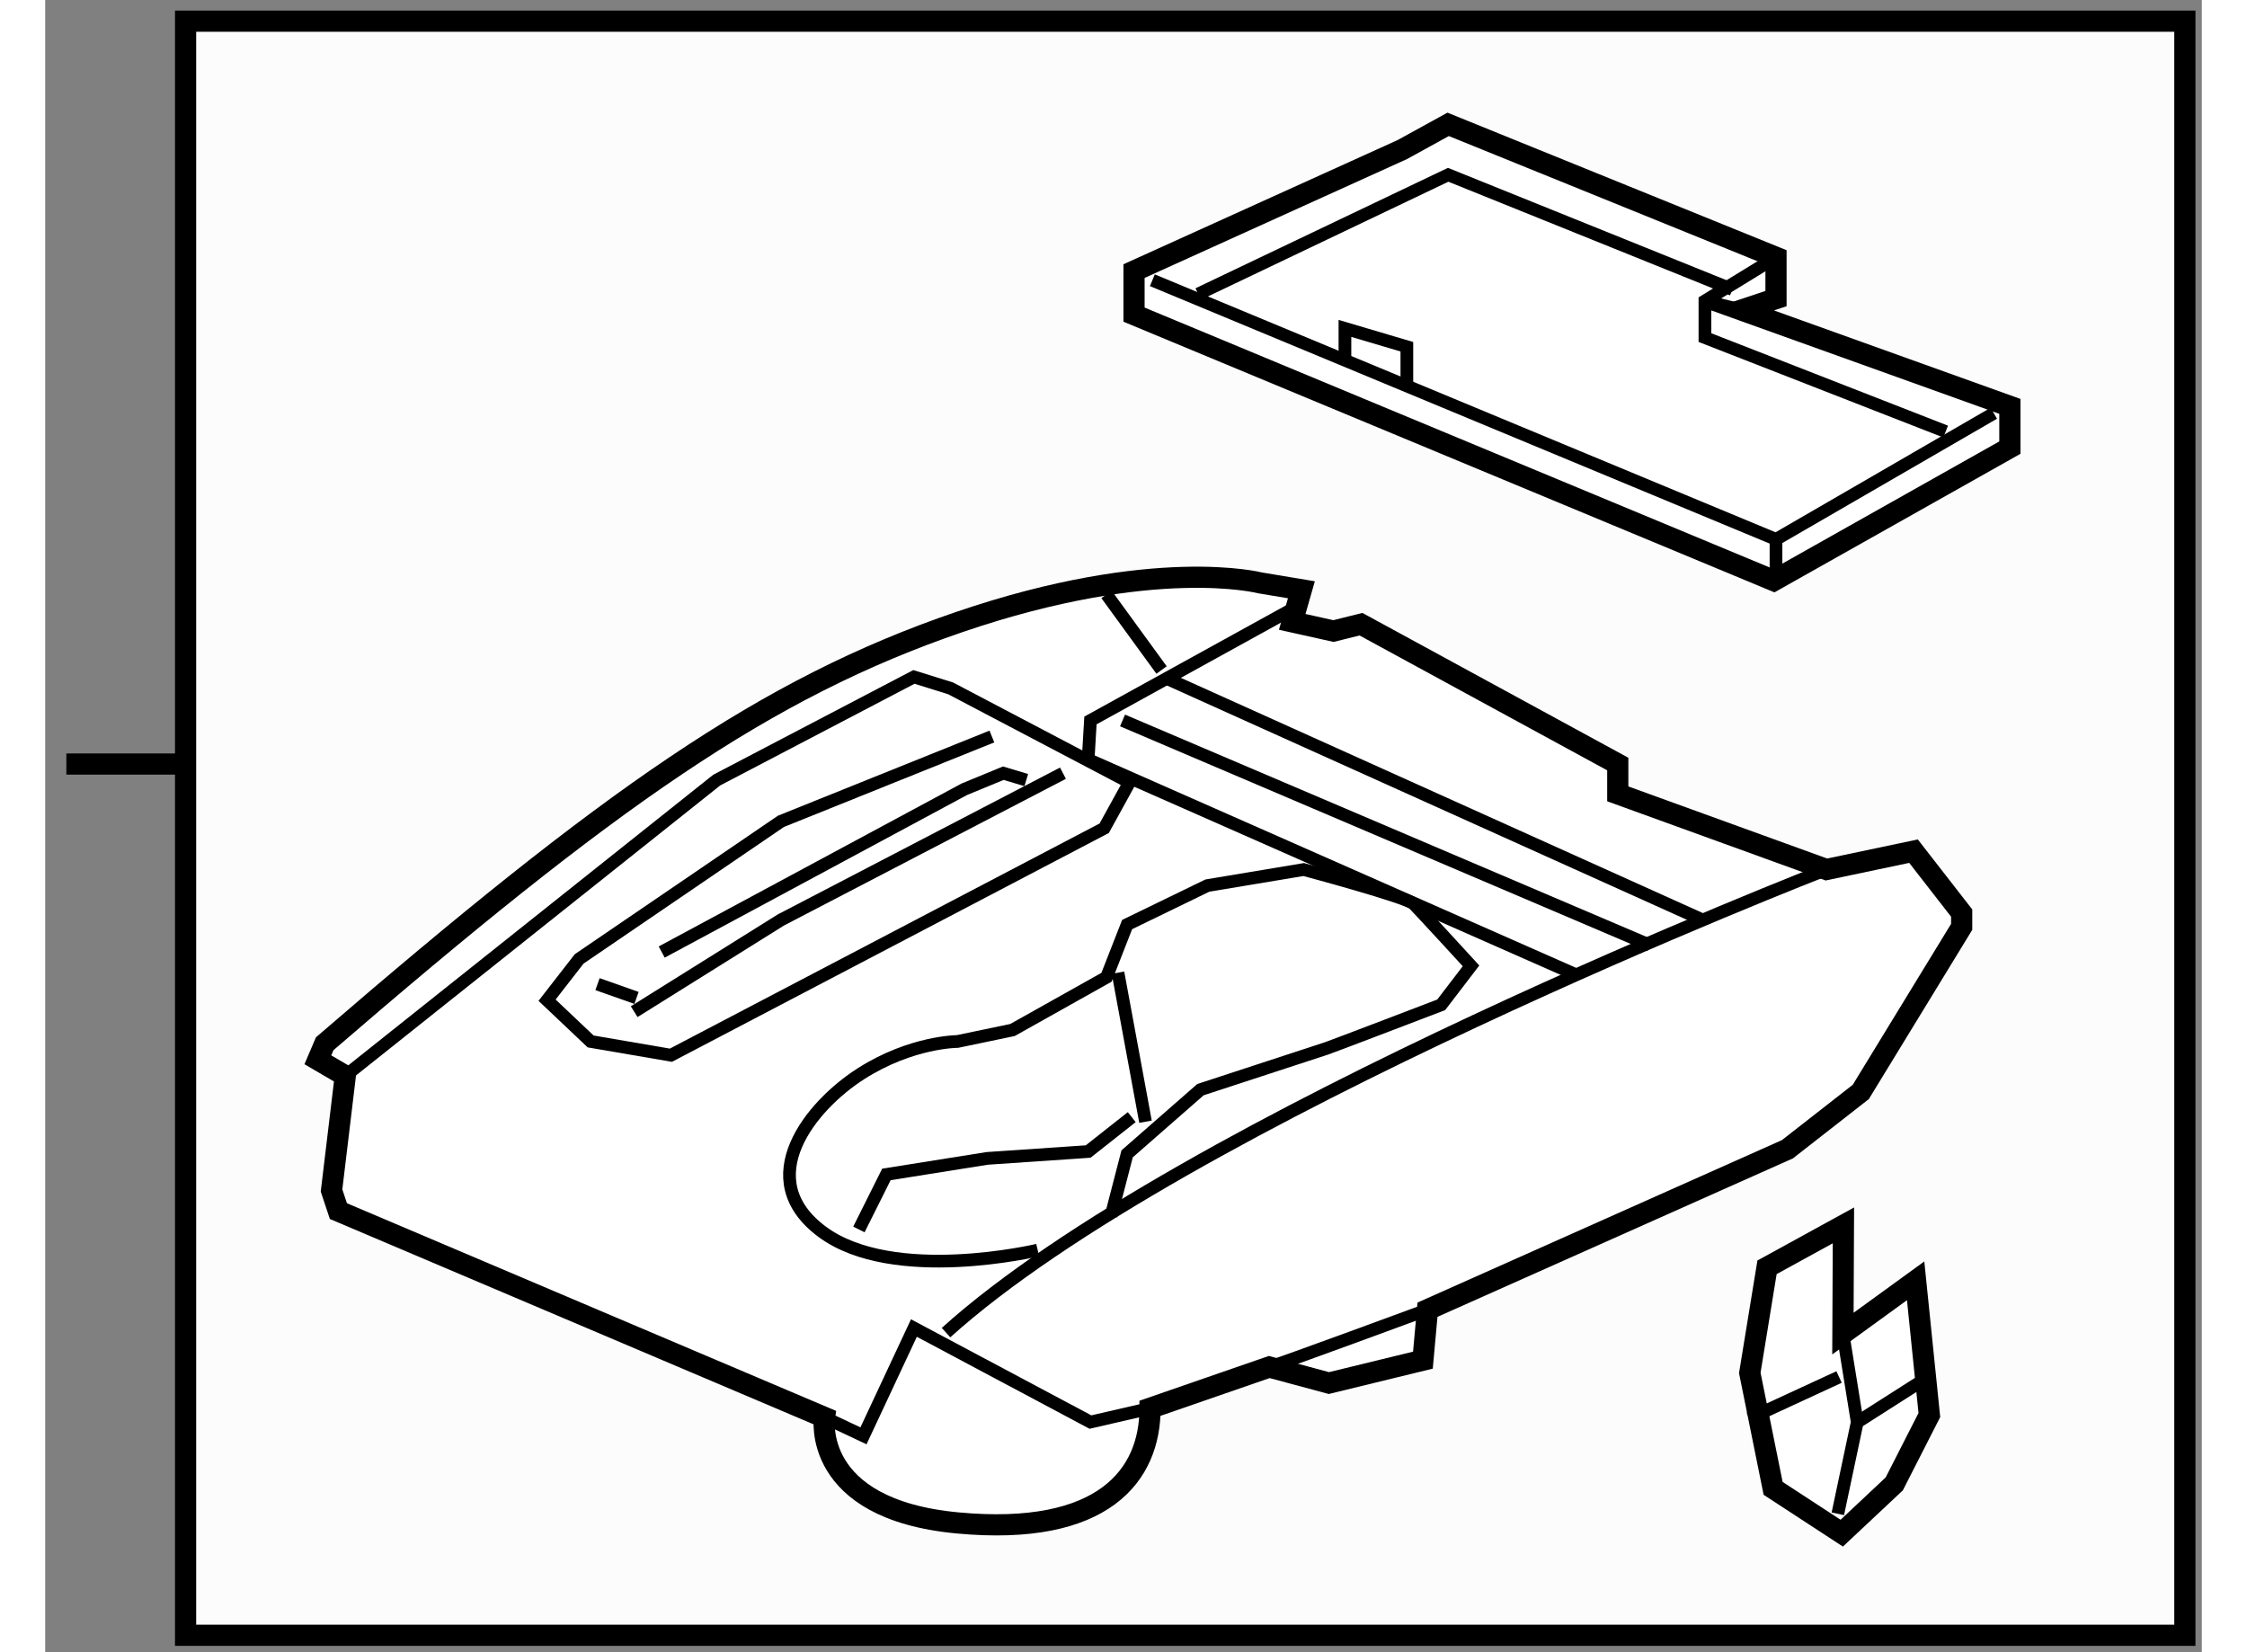 <?xml version="1.0" encoding="utf-8"?>
<!-- Generator: Adobe Illustrator 15.1.0, SVG Export Plug-In . SVG Version: 6.00 Build 0)  -->
<!DOCTYPE svg PUBLIC "-//W3C//DTD SVG 1.1//EN" "http://www.w3.org/Graphics/SVG/1.1/DTD/svg11.dtd">
<svg version="1.1" xmlns="http://www.w3.org/2000/svg" xmlns:xlink="http://www.w3.org/1999/xlink" x="0px" y="0px" width="244.8px"
	 height="180px" viewBox="166.077 7.914 50.921 39.011" enable-background="new 0 0 244.8 180" xml:space="preserve">
	
<rect x="166.077" y="7.914" width="50.921" height="39.011" fill="#808080" stroke="none"/>
	
<g><rect x="169.392" y="8.414" fill="#FCFCFC" stroke="#000000" stroke-width="0.5" width="47.206" height="38.111"></rect><line fill="none" stroke="#000000" stroke-width="0.5" x1="169.392" y1="25.954" x2="166.577" y2="25.954"></line></g><g><polygon fill="#FFFFFF" stroke="#000000" stroke-width="0.5" points="206.732,37.837 206.325,40.33 206.876,43.056 
			208.496,44.114 209.736,42.951 210.565,41.325 210.241,38.156 208.524,39.402 208.536,36.847 		"></polygon><polyline fill="none" stroke="#000000" stroke-width="0.3" points="208.404,43.657 208.862,41.494 208.524,39.402 		"></polyline><line fill="none" stroke="#000000" stroke-width="0.3" x1="208.862" y1="41.494" x2="210.619" y2="40.373"></line><line fill="none" stroke="#000000" stroke-width="0.3" x1="206.314" y1="41.406" x2="208.433" y2="40.427"></line></g><g><path fill="#FFFFFF" stroke="#000000" stroke-width="0.5" d="M173.163,33.316l-0.325,2.707l0.162,0.487l11.477,4.872
			c0,0-0.325,2.165,3.14,2.49c3.465,0.325,4.547-1.137,4.547-2.707l2.815-0.974l1.408,0.379l2.22-0.541l0.108-1.191l8.499-3.789
			l1.732-1.353l2.382-3.898v-0.325l-1.137-1.462l-2.057,0.433l-4.926-1.786v-0.704l-6.063-3.302l-0.65,0.162l-0.974-0.217
			l0.217-0.758l-0.974-0.162c0,0-2.49-0.65-7.092,0.92c-4.602,1.57-8.283,4.168-14.995,9.961l-0.162,0.379L173.163,33.316z"></path><polyline fill="none" stroke="#000000" stroke-width="0.3" points="173.163,33.316 181.933,26.333 186.589,23.897 187.455,24.167 
			191.678,26.387 191.082,27.47 180.851,32.829 178.956,32.504 177.927,31.53 178.685,30.555 183.449,27.307 188.43,25.304 		"></polyline><polyline fill="none" stroke="#000000" stroke-width="0.3" points="179.984,31.801 183.449,29.635 190.108,26.17 		"></polyline><line fill="none" stroke="#000000" stroke-width="0.3" x1="179.118" y1="31.151" x2="180.039" y2="31.476"></line><polyline fill="none" stroke="#000000" stroke-width="0.3" points="180.634,30.393 187.78,26.549 188.7,26.17 189.242,26.333 		
			"></polyline><polyline fill="none" stroke="#000000" stroke-width="0.3" points="195.467,22.327 190.757,24.925 190.703,25.846 202.234,30.934 
					"></polyline><line fill="none" stroke="#000000" stroke-width="0.3" x1="191.515" y1="24.925" x2="203.966" y2="30.231"></line><line fill="none" stroke="#000000" stroke-width="0.3" x1="192.598" y1="23.951" x2="205.212" y2="29.635"></line><path fill="none" stroke="#000000" stroke-width="0.3" d="M208.135,28.444c0,0-15.212,5.901-20.788,10.935"></path><polyline fill="none" stroke="#000000" stroke-width="0.3" points="184.478,41.382 185.398,41.816 186.589,39.271 190.757,41.491 
			192.165,41.166 		"></polyline><path fill="none" stroke="#000000" stroke-width="0.3" d="M194.98,40.191c0.217-0.054,3.735-1.353,3.735-1.353"></path><path fill="none" stroke="#000000" stroke-width="0.3" d="M189.512,37.431c0,0-3.411,0.812-5.089-0.433
			c-1.678-1.245-0.271-2.977,0.92-3.735s2.274-0.758,2.274-0.758l1.299-0.271l2.22-1.245l0.487-1.245l1.895-0.92l2.274-0.379
			c0,0,2.436,0.65,2.598,0.812c0.162,0.162,1.353,1.462,1.353,1.462l-0.704,0.92c0,0-2.544,0.974-2.707,1.029
			c-0.162,0.054-2.977,0.974-2.977,0.974l-1.732,1.516l-0.379,1.462"></path><line fill="none" stroke="#000000" stroke-width="0.3" x1="191.407" y1="30.88" x2="192.057" y2="34.399"></line><polyline fill="none" stroke="#000000" stroke-width="0.3" points="185.29,36.943 185.939,35.644 188.321,35.265 190.703,35.103 
			191.732,34.291 		"></polyline><line fill="none" stroke="#000000" stroke-width="0.3" x1="191.136" y1="21.948" x2="192.436" y2="23.734"></line></g>



	
<g><polygon fill="#FFFFFF" stroke="#000000" stroke-width="0.5" points="191.786,14.315 191.786,15.343 206.89,21.623 
			212.466,18.483 212.466,17.509 206.132,15.235 206.944,14.964 206.944,13.99 199.203,10.85 198.12,11.446 		"></polygon><polyline fill="none" stroke="#000000" stroke-width="0.3" points="192.219,14.531 206.944,20.649 212.087,17.671 		"></polyline><line fill="none" stroke="#000000" stroke-width="0.3" x1="206.944" y1="20.649" x2="206.944" y2="21.623"></line><polyline fill="none" stroke="#000000" stroke-width="0.3" points="196.766,16.426 196.766,15.668 198.228,16.101 198.228,16.967 
					"></polyline><polyline fill="none" stroke="#000000" stroke-width="0.3" points="193.302,14.856 199.203,12.041 205.915,14.748 		"></polyline><polyline fill="none" stroke="#000000" stroke-width="0.3" points="206.944,13.99 205.266,15.019 205.266,15.885 210.95,18.104 		
			"></polyline><line fill="none" stroke="#000000" stroke-width="0.3" x1="205.266" y1="15.019" x2="206.132" y2="15.235"></line></g>


</svg>